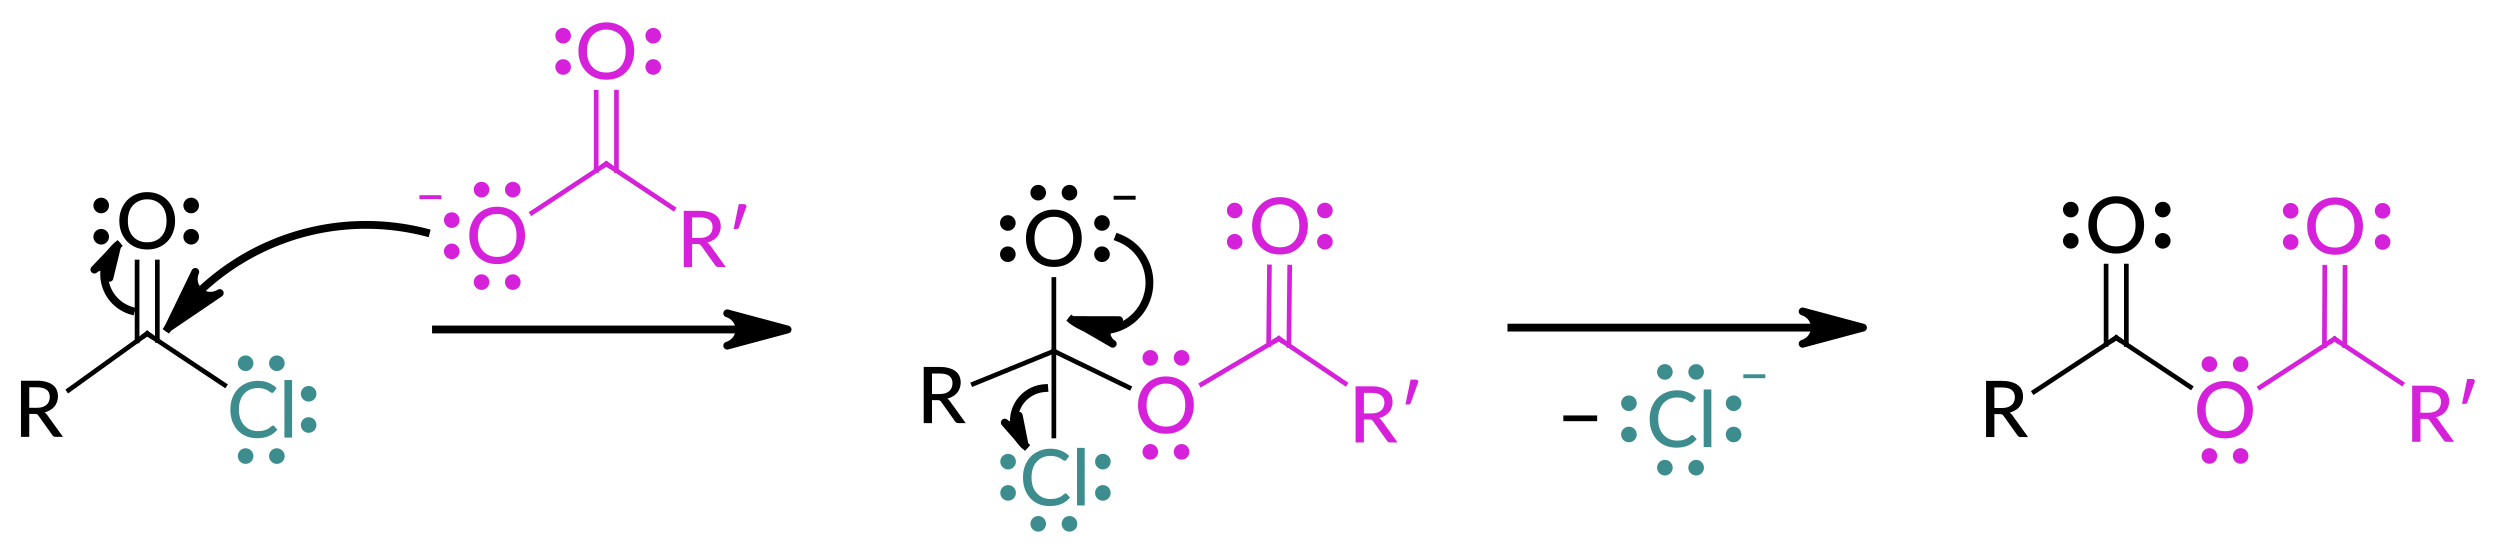 <?xml version="1.0"?>
<!DOCTYPE svg PUBLIC '-//W3C//DTD SVG 1.0//EN'
          'http://www.w3.org/TR/2001/REC-SVG-20010904/DTD/svg10.dtd'>
<svg style="fill-opacity:1; color-rendering:auto; color-interpolation:auto; text-rendering:auto; stroke:black; stroke-linecap:square; stroke-miterlimit:10; shape-rendering:auto; stroke-opacity:1; fill:black; stroke-dasharray:none; font-weight:normal; stroke-width:1; font-family:'Dialog'; font-style:normal; stroke-linejoin:miter; font-size:12px; stroke-dashoffset:0; image-rendering:auto;" xmlns="http://www.w3.org/2000/svg" width="320" viewBox="0 0 320.0 71.0" xmlns:xlink="http://www.w3.org/1999/xlink" height="71"
><!--Generated in ChemDoodle 11.3.0: PD94bWwgdmVyc2lvbj0iMS4wIiBlbmNvZGluZz0iVVRGLTgiIHN0YW5kYWxvbmU9Im5vIj8+DQo8ZCBjZHM9InM6QUNTIERvY3VtZW50IDE5OTYiIGY9InM6aWN4bWwiIGlkPSIxIiBtdj0iczozLjMuMCIgcD0iczpDaGVtRG9vZGxlIiBwYz0iaToxIiBwcj0iaToxIiB2PSJzOjExLjMuMCI+DQogICAgPHAgYjEwPSJiOnRydWUiIGIxMDU9ImI6dHJ1ZSIgYjEwNj0iYjpmYWxzZSIgYjEwNz0iYjpmYWxzZSIgYjEwOT0iYjpmYWxzZSIgYjExMD0iYjpmYWxzZSIgYjExMT0iYjp0cnVlIiBiMTEyPSJiOnRydWUiIGIxMTQ9ImI6dHJ1ZSIgYjExNT0iYjpmYWxzZSIgYjExNj0iYjp0cnVlIiBiMTE4PSJiOnRydWUiIGIxMjE9ImI6dHJ1ZSIgYjEyOT0iYjpmYWxzZSIgYjEzMT0iYjpmYWxzZSIgYjEzMj0iYjpmYWxzZSIgYjEzMz0iYjp0cnVlIiBiMTQ1PSJiOmZhbHNlIiBiMTQ2PSJiOnRydWUiIGIxNDc9ImI6ZmFsc2UiIGIxNTI9ImI6ZmFsc2UiIGIxNTU9ImI6dHJ1ZSIgYjE2Nj0iYjp0cnVlIiBiMTY3PSJiOnRydWUiIGIxNzA9ImI6ZmFsc2UiIGIxNzE9ImI6dHJ1ZSIgYjE3Mz0iYjp0cnVlIiBiMTc5PSJiOnRydWUiIGIyMDE9ImI6ZmFsc2UiIGIyMTY9ImI6dHJ1ZSIgYjIyNj0iYjp0cnVlIiBiMjI3PSJiOmZhbHNlIiBiMjM9ImI6dHJ1ZSIgYjI0PSJiOmZhbHNlIiBiMjQ1PSJiOnRydWUiIGIyNDY9ImI6dHJ1ZSIgYjI0Nz0iYjpmYWxzZSIgYjI0OD0iYjpmYWxzZSIgYjI1NT0iYjpmYWxzZSIgYjI1Nj0iYjp0cnVlIiBiMzU9ImI6ZmFsc2UiIGI0MD0iYjpmYWxzZSIgYjQxPSJiOnRydWUiIGI0Mj0iYjpmYWxzZSIgYjkwPSJiOmZhbHNlIiBiOTM9ImI6dHJ1ZSIgYzEwPSJjOjEyOCwxMjgsMTI4IiBjMTE9ImM6MTI4LDAsMCIgYzEyPSJjOjI1NSwyNTUsMjU1IiBjMTk9ImM6MCwwLDAiIGMyPSJjOjAsMCwwIiBjMz0iYzowLDAsMCIgYzQ9ImM6MTI4LDEyOCwxMjgiIGM1PSJjOjI1NSwyNTUsMjU1IiBjNj0iYzowLDAsMCIgYzc9ImM6MjU1LDI1NSwyNTUiIGM4PSJjOjAsMCwwIiBjOT0iYzowLDAsMCIgZjE9ImY6MTQuNCIgZjEwPSJmOjguMCIgZjExPSJmOjAuNTIzNTk4OCIgZjEyPSJmOjIuMCIgZjEzPSJmOjIuNSIgZjE0PSJmOjEuMCIgZjE1PSJmOjAuMCIgZjE2PSJmOjMuMCIgZjE3PSJmOjIuMCIgZjE4PSJmOjQuMCIgZjE5PSJmOjAuMTA0NzE5NzYiIGYyPSJmOjAuNiIgZjIxPSJmOjEuNiIgZjIyPSJmOjMuMCIgZjIzPSJmOjAuMCIgZjI0PSJmOjEwLjAiIGYyNT0iZjoxLjAiIGYyOD0iZjoxLjAiIGYyOT0iZjoxLjAiIGYzPSJmOjAuNSIgZjMwPSJmOjAuMyIgZjMxPSJmOjAuMjciIGYzND0iZjo2LjAiIGYzNT0iZjo1LjQ5Nzc4NyIgZjM2PSJmOjAuNyIgZjM3PSJmOjEuMCIgZjM4PSJmOjMuMCIgZjM5PSJmOjEuMiIgZjQ9ImY6NS4wIiBmNDA9ImY6MC4wIiBmNDE9ImY6MS4wIiBmNDI9ImY6MTAuMCIgZjQzPSJmOjEwLjAiIGY0ND0iZjowLjUyMzU5ODgiIGY0NT0iZjo1LjAiIGY0Nj0iZjoxLjAiIGY0Nz0iZjozLjAiIGY0OD0iZjoxLjIiIGY0OT0iZjowLjAiIGY1PSJmOjAuMTgiIGY1MT0iZjoyMC4wIiBmNTI9ImY6NS4wIiBmNTM9ImY6MTUuMCIgZjU0PSJmOjAuMyIgZjU1PSJmOjEuMCIgZjU2PSJmOjAuNSIgZjU3PSJmOjEuMCIgZjU4PSJmOjIuMCIgZjU5PSJmOjQuMCIgZjY9ImY6MS4wNDcxOTc2IiBmNjE9ImY6Mi4wIiBmNjI9ImY6OC4wIiBmNjM9ImY6MS4wIiBmNjU9ImY6NS4wIiBmNjY9ImY6NC4wIiBmNjc9ImY6MjAuMCIgZjY4PSJmOjAuNCIgZjY5PSJmOjMuMCIgZjc9ImY6MS41IiBmNzA9ImY6MTIuMCIgZjcxPSJmOjEwLjAiIGY5PSJmOjAuNyIgaTE1PSJpOjIiIGkxNj0iaTowIiBpMTc9Imk6MCIgaTI9Imk6MTgwMCIgaTIyPSJpOjIiIGkyNj0iaToxIiBpMz0iaToxODAwIiBpMzM9Imk6MCIgaTM3PSJpOjAiIGk0PSJpOjM2IiBpNDA9Imk6MSIgaTQzPSJpOjEiIGk1PSJpOjM2IiBpNj0iaTozNiIgaTc9Imk6MzYiIGlkPSIyIiBzMjA9InM6QmFzaWMiIHMyMj0iczpBbmdzdHJvbSIgdDE9InQ6TGF0byBNZWRpdW0sMCwxMCIgdDI9InQ6TGF0byBNZWRpdW0sMCwxMiIvPg0KICAgIDxhbiBhPSJzOm51bGwiIGNpPSJzOm51bGwiIGNuPSJzOm51bGwiIGNzPSJzOm51bGwiIGQ9InM6bnVsbCIgaWQ9IjMiIGs9InM6bnVsbCIgdD0iczpudWxsIi8+DQogICAgPGN0IGlkPSI0Ij4NCiAgICAgICAgPF9jIGI9IjE0MyIgZz0iMTQxIiByPSI2MSIvPg0KICAgICAgICA8X2MgYj0iMjE5IiBnPSIzMyIgcj0iMjE0Ii8+DQogICAgPC9jdD4NCiAgICA8ZnQgaWQ9IjUiPg0KICAgICAgICA8X2YgdmFsdWU9IkxhdG8gTWVkaXVtIi8+DQogICAgPC9mdD4NCiAgICA8YSBhdDI9ImI6ZmFsc2UiIGF0Mz0iZDowLjAiIGF0ND0iaTowIiBjbzE9ImI6dHJ1ZSIgaTE2PSJpOi0xIiBpZD0iNiIgbD0iczpSIiBwPSJwMzo3MTkuMzcxMzQsMTAyNC40MDE5LDAuMCIvPg0KICAgIDxhIGF0Mj0iYjpmYWxzZSIgYXQzPSJkOjAuMCIgYXQ0PSJpOjAiIGNvMT0iYjpmYWxzZSIgaWQ9IjciIGw9InM6QyIgcD0icDM6NzMyLjg0MjEsMTAxNC43MDE2NiwwLjAiLz4NCiAgICA8YSBhdDI9ImI6ZmFsc2UiIGF0Mz0iZDowLjAiIGF0ND0iaTowIiBjMz0iYzo2MSwxNDEsMTQzIiBjbzE9ImI6ZmFsc2UiIGlkPSI4IiBsPSJzOkNsIiBwPSJwMzo3NDcuNDM3OCwxMDI0LjQwMTksMC4wIj4NCiAgICAgICAgPHN5IGE9ImI6ZmFsc2UiIGM0PSJjOjYxLDE0MSwxNDMiIGNvMT0iYjpmYWxzZSIgaWQ9IjkiIHA9InAzOjc1My41MDQ0NiwxMDI0LjQwMTksMC4wIiB0PSJpOjEiLz4NCiAgICAgICAgPHN5IGE9ImI6ZmFsc2UiIGM0PSJjOjYxLDE0MSwxNDMiIGNvMT0iYjpmYWxzZSIgaWQ9IjEwIiBwPSJwMzo3NDcuNDM3OCwxMDMwLjM3OCwwLjAiIHQ9Imk6MSIvPg0KICAgICAgICA8c3kgYT0iYjpmYWxzZSIgYzQ9ImM6NjEsMTQxLDE0MyIgY28xPSJiOmZhbHNlIiBpZD0iMTEiIHA9InAzOjc0Ny40Mzc4LDEwMTguNDkzOSwwLjAiIHQ9Imk6MSIvPg0KICAgIDwvYT4NCiAgICA8YSBhdDI9ImI6ZmFsc2UiIGF0Mz0iZDowLjAiIGF0ND0iaTowIiBjbzE9ImI6ZmFsc2UiIGlkPSIxMiIgbD0iczpPIiBwPSJwMzo3MzIuODQyMSwxMDAwLjMwMTc2LDAuMCI+DQogICAgICAgIDxzeSBhPSJiOmZhbHNlIiBjND0iYzowLDAsMCIgY28xPSJiOmZhbHNlIiBpZD0iMTMiIHA9InAzOjczOC40NzEyLDEwMDAuMzAxNzYsMC4wIiB0PSJpOjEiLz4NCiAgICAgICAgPHN5IGE9ImI6ZmFsc2UiIGM0PSJjOjAsMCwwIiBjbzE9ImI6ZmFsc2UiIGlkPSIxNCIgcD0icDM6NzI2Ljk1Mjk0LDEwMDAuMzAxNzYsMC4wIiB0PSJpOjEiLz4NCiAgICA8L2E+DQogICAgPGIgYTE9Imk6NiIgYTI9Imk6NyIgYm8yPSJiOmZhbHNlIiBibzM9Imk6MiIgY28xPSJiOmZhbHNlIiBpZD0iMTUiIHQ9InM6U2luZ2xlIiB6bz0iczowIi8+DQogICAgPGIgYTE9Imk6NyIgYTI9Imk6OCIgYm8yPSJiOmZhbHNlIiBibzM9Imk6MiIgY28xPSJiOmZhbHNlIiBpZD0iMTYiIHQ9InM6U2luZ2xlIiB6bz0iczoxIi8+DQogICAgPGIgYTE9Imk6NyIgYTI9Imk6MTIiIGJvMj0iYjpmYWxzZSIgYm8zPSJpOjIiIGNvMT0iYjpmYWxzZSIgaWQ9IjE3IiB0PSJzOkRvdWJsZSIgem89InM6MiIvPg0KICAgIDxhIGF0Mj0iYjpmYWxzZSIgYXQzPSJkOjAuMCIgYXQ0PSJpOjAiIGNvMT0iYjp0cnVlIiBpMTY9Imk6LTEiIGlkPSIxOCIgbD0iczpSIiBwPSJwMzo4MzQuOTIyMiwxMDIyLjY0MDg3LDAuMCIvPg0KICAgIDxhIGF0Mj0iYjpmYWxzZSIgYXQzPSJkOjAuMCIgYXQ0PSJpOjAiIGNvMT0iYjpmYWxzZSIgaWQ9IjE5IiBsPSJzOkMiIHA9InAzOjg0OC44OTI5NCwxMDE2Ljk0MDgsMC4wIi8+DQogICAgPGEgYXQyPSJiOmZhbHNlIiBhdDM9ImQ6MC4wIiBhdDQ9Imk6MCIgYzM9ImM6NjEsMTQxLDE0MyIgY28xPSJiOmZhbHNlIiBpZD0iMjAiIGw9InM6Q2wiIHA9InAzOjg0OC44OTI5LDEwMzMuMDkwOCwwLjAiPg0KICAgICAgICA8c3kgYT0iYjpmYWxzZSIgYzQ9ImM6NjEsMTQxLDE0MyIgY28xPSJiOmZhbHNlIiBpZD0iMjEiIHA9InAzOjg0My4wMzYyLDEwMzMuMDkwOCwwLjAiIHQ9Imk6MSIvPg0KICAgICAgICA8c3kgYT0iYjpmYWxzZSIgYzQ9ImM6NjEsMTQxLDE0MyIgY28xPSJiOmZhbHNlIiBpZD0iMjIiIHA9InAzOjg1NS4xNjcyLDEwMzMuMDkwOCwwLjAiIHQ9Imk6MSIvPg0KICAgICAgICA8c3kgYT0iYjpmYWxzZSIgYzQ9ImM6NjEsMTQxLDE0MyIgY28xPSJiOmZhbHNlIiBpZD0iMjMiIHA9InAzOjg0OC44OTI5LDEwMzkuMDUwNSwwLjAiIHQ9Imk6MSIvPg0KICAgIDwvYT4NCiAgICA8YSBhdDI9ImI6ZmFsc2UiIGF0Mz0iZDowLjAiIGF0ND0iaTowIiBjbzE9ImI6ZmFsc2UiIGlkPSIyNCIgbD0iczpPIiBwPSJwMzo4NDguODkyOSwxMDAyLjU0MDksMC4wIj4NCiAgICAgICAgPGMgYT0iYjpmYWxzZSIgYzQ9ImM6MCwwLDAiIGNvMT0iYjpmYWxzZSIgaWQ9IjI1IiBtPSJmOi0xLjAiIHA9InAzOjg1Ny45NTM1NSw5OTcuMzA5NywwLjAiLz4NCiAgICAgICAgPHN5IGE9ImI6ZmFsc2UiIGM0PSJjOjAsMCwwIiBjbzE9ImI6ZmFsc2UiIGlkPSIyNiIgcD0icDM6ODU1LjA1NjcsMTAwMi41NDA5LDAuMCIgdD0iaToxIi8+DQogICAgICAgIDxzeSBhPSJiOmZhbHNlIiBjND0iYzowLDAsMCIgY28xPSJiOmZhbHNlIiBpZD0iMjciIHA9InAzOjg0My4wMDM3LDEwMDIuNTQwOSwwLjAiIHQ9Imk6MSIvPg0KICAgICAgICA8c3kgYT0iYjpmYWxzZSIgYzQ9ImM6MCwwLDAiIGNvMT0iYjpmYWxzZSIgaWQ9IjI4IiBwPSJwMzo4NDguODkyOTQsOTk2LjY2MTU2LDAuMCIgdD0iaToxIi8+DQogICAgPC9hPg0KICAgIDxhIGF0Mj0iYjpmYWxzZSIgYXQzPSJkOjAuMCIgYXQ0PSJpOjAiIGMzPSJjOjIxNCwzMywyMTkiIGNvMT0iYjpmYWxzZSIgaWQ9IjI5IiBsPSJzOk8iIHA9InAzOjg2My4yMzg2NSwxMDIzLjg5MDgsMC4wIj4NCiAgICAgICAgPHN5IGE9ImI6ZmFsc2UiIGM0PSJjOjIxNCwzMywyMTkiIGNvMT0iYjpmYWxzZSIgaWQ9IjMwIiBwPSJwMzo4NjMuMjM4NiwxMDE3LjgwNDIsMC4wIiB0PSJpOjEiLz4NCiAgICAgICAgPHN5IGE9ImI6ZmFsc2UiIGM0PSJjOjIxNCwzMywyMTkiIGNvMT0iYjpmYWxzZSIgaWQ9IjMxIiBwPSJwMzo4NjMuMjM4NiwxMDI5LjgzNCwwLjAiIHQ9Imk6MSIvPg0KICAgIDwvYT4NCiAgICA8YSBhdDI9ImI6ZmFsc2UiIGF0Mz0iZDowLjAiIGF0ND0iaTowIiBjMz0iYzoyMTQsMzMsMjE5IiBjbzE9ImI6ZmFsc2UiIGlkPSIzMiIgbD0iczpDIiBwPSJwMzo4NzcuNjg3NDQsMTAxNS4zNDI4MywwLjAiLz4NCiAgICA8YSBhdDI9ImI6ZmFsc2UiIGF0Mz0iZDowLjAiIGF0ND0iaTowIiBjMz0iYzoyMTQsMzMsMjE5IiBjbzE9ImI6dHJ1ZSIgaWQ9IjMzIiBsPSJzOlI/IiBwPSJwMzo4OTEuNTI3MSwxMDI0LjY4OSwwLjAiLz4NCiAgICA8YSBhdDI9ImI6ZmFsc2UiIGF0Mz0iZDowLjAiIGF0ND0iaTowIiBjMz0iYzoyMTQsMzMsMjE5IiBjbzE9ImI6ZmFsc2UiIGlkPSIzNCIgbD0iczpPIiBwPSJwMzo4NzcuODM3NiwxMDAwLjk0MzYsMC4wIj4NCiAgICAgICAgPHN5IGE9ImI6ZmFsc2UiIGM0PSJjOjIxNCwzMywyMTkiIGNvMT0iYjpmYWxzZSIgaWQ9IjM1IiBwPSJwMzo4ODMuNTg4NywxMDAwLjk0MzYsMC4wIiB0PSJpOjEiLz4NCiAgICAgICAgPHN5IGE9ImI6ZmFsc2UiIGM0PSJjOjIxNCwzMywyMTkiIGNvMT0iYjpmYWxzZSIgaWQ9IjM2IiBwPSJwMzo4NzIuMDM5NiwxMDAwLjk0MzYsMC4wIiB0PSJpOjEiLz4NCiAgICA8L2E+DQogICAgPGIgYTE9Imk6MTgiIGEyPSJpOjE5IiBibzI9ImI6ZmFsc2UiIGJvMz0iaToyIiBjbzE9ImI6ZmFsc2UiIGlkPSIzNyIgdD0iczpTaW5nbGUiIHpvPSJzOjMiLz4NCiAgICA8YiBhMT0iaToxOSIgYTI9Imk6MjAiIGJvMj0iYjpmYWxzZSIgYm8zPSJpOjIiIGNvMT0iYjpmYWxzZSIgaWQ9IjM4IiB0PSJzOlNpbmdsZSIgem89InM6NiIvPg0KICAgIDxiIGExPSJpOjE5IiBhMj0iaToyNCIgYm8yPSJiOmZhbHNlIiBibzM9Imk6MiIgY28xPSJiOmZhbHNlIiBpZD0iMzkiIHQ9InM6U2luZ2xlIiB6bz0iczo1Ii8+DQogICAgPGIgYTE9Imk6MTkiIGEyPSJpOjI5IiBibzI9ImI6ZmFsc2UiIGJvMz0iaToyIiBjbzE9ImI6ZmFsc2UiIGlkPSI0MCIgdD0iczpTaW5nbGUiIHpvPSJzOjQiLz4NCiAgICA8YiBhMT0iaToyOSIgYTI9Imk6MzIiIGJvMj0iYjpmYWxzZSIgYm8zPSJpOjIiIGM2PSJjOjIxNCwzMywyMTkiIGNvMT0iYjpmYWxzZSIgaWQ9IjQxIiB0PSJzOlNpbmdsZSIgem89InM6NyIvPg0KICAgIDxiIGExPSJpOjMyIiBhMj0iaTozMyIgYm8yPSJiOmZhbHNlIiBibzM9Imk6MiIgYzY9ImM6MjE0LDMzLDIxOSIgY28xPSJiOmZhbHNlIiBpZD0iNDIiIHQ9InM6U2luZ2xlIiB6bz0iczoxMSIvPg0KICAgIDxiIGExPSJpOjMyIiBhMj0iaTozNCIgYm8yPSJiOmZhbHNlIiBibzM9Imk6MiIgYzY9ImM6MjE0LDMzLDIxOSIgY28xPSJiOmZhbHNlIiBpZD0iNDMiIHQ9InM6RG91YmxlIiB6bz0iczoxMiIvPg0KICAgIDxhIGF0Mj0iYjpmYWxzZSIgYXQzPSJkOjAuMCIgYXQ0PSJpOjAiIGMzPSJjOjYxLDE0MSwxNDMiIGNvMT0iYjpmYWxzZSIgaWQ9IjQ0IiBsPSJzOkNsIiBwPSJwMzo5MjkuMTA0NzQsMTAyNS42MTQzLDAuMCI+DQogICAgICAgIDxjIGE9ImI6ZmFsc2UiIGM0PSJjOjYxLDE0MSwxNDMiIGNvMT0iYjpmYWxzZSIgaWQ9IjQ1IiBtPSJmOi0xLjAiIHA9InAzOjkzOC41NTMsMTAyMC4xNTkyNCwwLjAiLz4NCiAgICAgICAgPHN5IGE9ImI6ZmFsc2UiIGM0PSJjOjYxLDE0MSwxNDMiIGNvMT0iYjpmYWxzZSIgaWQ9IjQ2IiBwPSJwMzo5MjkuMTA0NzQsMTAzMS44NjE2LDAuMCIgdD0iaToxIi8+DQogICAgICAgIDxzeSBhPSJiOmZhbHNlIiBjND0iYzo2MSwxNDEsMTQzIiBjbzE9ImI6ZmFsc2UiIGlkPSI0NyIgcD0icDM6OTM1LjkwMzMsMTAyNS42MTQzLDAuMCIgdD0iaToxIi8+DQogICAgICAgIDxzeSBhPSJiOmZhbHNlIiBjND0iYzo2MSwxNDEsMTQzIiBjbzE9ImI6ZmFsc2UiIGlkPSI0OCIgcD0icDM6OTI5LjEwNDYsMTAxOS42MDQ5LDAuMCIgdD0iaToxIi8+DQogICAgICAgIDxzeSBhPSJiOmZhbHNlIiBjND0iYzo2MSwxNDEsMTQzIiBjbzE9ImI6ZmFsc2UiIGlkPSI0OSIgcD0icDM6OTIyLjUwMjEsMTAyNS42MTQzLDAuMCIgdD0iaToxIi8+DQogICAgPC9hPg0KICAgIDxhIGF0Mj0iYjpmYWxzZSIgYXQzPSJkOjAuMCIgYXQ0PSJpOjAiIGMzPSJjOjIxNCwzMywyMTkiIGNvMT0iYjp0cnVlIiBpMTY9Imk6LTEiIGlkPSI1MCIgbD0iczpPIiBwPSJwMzo3NzcuNjM4MiwxMDAyLjE3MjM2LDAuMCI+DQogICAgICAgIDxjIGE9ImI6ZmFsc2UiIGM0PSJjOjIxNCwzMywyMTkiIGNvMT0iYjpmYWxzZSIgaWQ9IjUxIiBtPSJmOi0xLjAiIHA9InAzOjc2OS4wODc5LDk5Ny4yMzU4NCwwLjAiLz4NCiAgICAgICAgPHN5IGE9ImI6ZmFsc2UiIGM0PSJjOjIxNCwzMywyMTkiIGNvMT0iYjpmYWxzZSIgaWQ9IjUyIiBwPSJwMzo3NzcuNjM4Myw5OTYuMjcwMSwwLjAiIHQ9Imk6MSIvPg0KICAgICAgICA8c3kgYT0iYjpmYWxzZSIgYzQ9ImM6MjE0LDMzLDIxOSIgY28xPSJiOmZhbHNlIiBpZD0iNTMiIHA9InAzOjc3MS44MjM0LDEwMDIuMTcyMzYsMC4wIiB0PSJpOjEiLz4NCiAgICAgICAgPHN5IGE9ImI6ZmFsc2UiIGM0PSJjOjIxNCwzMywyMTkiIGNvMT0iYjpmYWxzZSIgaWQ9IjU0IiBwPSJwMzo3NzcuNjM4MjQsMTAwOC4xMDkzLDAuMCIgdD0iaToxIi8+DQogICAgPC9hPg0KICAgIDxhIGF0Mj0iYjpmYWxzZSIgYXQzPSJkOjAuMCIgYXQ0PSJpOjAiIGMzPSJjOjIxNCwzMywyMTkiIGNvMT0iYjpmYWxzZSIgaWQ9IjU1IiBsPSJzOkMiIHA9InAzOjc5MS42MDg5LDk5Mi45NzIzNSwwLjAiLz4NCiAgICA8YSBhdDI9ImI6ZmFsc2UiIGF0Mz0iZDowLjAiIGF0ND0iaTowIiBjMz0iYzoyMTQsMzMsMjE5IiBjbzE9ImI6dHJ1ZSIgaWQ9IjU2IiBsPSJzOlI/IiBwPSJwMzo4MDUuNTM0MjQsMTAwMi4yMjY4LDAuMCIvPg0KICAgIDxhIGF0Mj0iYjpmYWxzZSIgYXQzPSJkOjAuMCIgYXQ0PSJpOjAiIGMzPSJjOjIxNCwzMywyMTkiIGNvMT0iYjpmYWxzZSIgaWQ9IjU3IiBsPSJzOk8iIHA9InAzOjc5MS42MDksOTc4LjU3MjQsMC4wIj4NCiAgICAgICAgPHN5IGE9ImI6ZmFsc2UiIGM0PSJjOjIxNCwzMywyMTkiIGNvMT0iYjpmYWxzZSIgaWQ9IjU4IiBwPSJwMzo3OTcuNjE0OCw5NzguNTcyNCwwLjAiIHQ9Imk6MSIvPg0KICAgICAgICA8c3kgYT0iYjpmYWxzZSIgYzQ9ImM6MjE0LDMzLDIxOSIgY28xPSJiOmZhbHNlIiBpZD0iNTkiIHA9InAzOjc4Ni4wODIxNSw5NzguNTcyNCwwLjAiIHQ9Imk6MSIvPg0KICAgIDwvYT4NCiAgICA8YiBhMT0iaTo1MCIgYTI9Imk6NTUiIGJvMj0iYjpmYWxzZSIgYm8zPSJpOjIiIGM2PSJjOjIxNCwzMywyMTkiIGNvMT0iYjpmYWxzZSIgaWQ9IjYwIiB0PSJzOlNpbmdsZSIgem89InM6OCIvPg0KICAgIDxiIGExPSJpOjU1IiBhMj0iaTo1NiIgYm8yPSJiOmZhbHNlIiBibzM9Imk6MiIgYzY9ImM6MjE0LDMzLDIxOSIgY28xPSJiOmZhbHNlIiBpZD0iNjEiIHQ9InM6U2luZ2xlIiB6bz0iczo5Ii8+DQogICAgPGIgYTE9Imk6NTUiIGEyPSJpOjU3IiBibzI9ImI6ZmFsc2UiIGJvMz0iaToyIiBjNj0iYzoyMTQsMzMsMjE5IiBjbzE9ImI6ZmFsc2UiIGlkPSI2MiIgdD0iczpEb3VibGUiIHpvPSJzOjEwIi8+DQogICAgPGEgYXQyPSJiOmZhbHNlIiBhdDM9ImQ6MC4wIiBhdDQ9Imk6MCIgY28xPSJiOnRydWUiIGkxNj0iaTotMSIgaWQ9IjYzIiBsPSJzOlIiIHA9InAzOjk3MC45MDQ5LDEwMjQuNDI3MiwwLjAiLz4NCiAgICA8YSBhdDI9ImI6ZmFsc2UiIGF0Mz0iZDowLjAiIGF0ND0iaTowIiBjbzE9ImI6ZmFsc2UiIGlkPSI2NCIgbD0iczpDIiBwPSJwMzo5ODQuODc1ODUsMTAxNS4yMjcwNSwwLjAiLz4NCiAgICA8YSBhdDI9ImI6ZmFsc2UiIGF0Mz0iZDowLjAiIGF0ND0iaTowIiBjMz0iYzoyMTQsMzMsMjE5IiBjbzE9ImI6ZmFsc2UiIGlkPSI2NSIgbD0iczpPIiBwPSJwMzo5OTguODAxLDEwMjQuNDgxNywwLjAiPg0KICAgICAgICA8c3kgYT0iYjpmYWxzZSIgYzQ9ImM6MjE0LDMzLDIxOSIgY28xPSJiOmZhbHNlIiBpZD0iNjYiIHA9InAzOjk5OC44MDEsMTAzMC4zNjMzLDAuMCIgdD0iaToxIi8+DQogICAgICAgIDxzeSBhPSJiOmZhbHNlIiBjND0iYzoyMTQsMzMsMjE5IiBjbzE9ImI6ZmFsc2UiIGlkPSI2NyIgcD0icDM6OTk4LjgwMSwxMDE4LjYwNTksMC4wIiB0PSJpOjEiLz4NCiAgICA8L2E+DQogICAgPGEgYXQyPSJiOmZhbHNlIiBhdDM9ImQ6MC4wIiBhdDQ9Imk6MCIgY28xPSJiOmZhbHNlIiBpZD0iNjgiIGw9InM6TyIgcD0icDM6OTg0Ljg3NTczLDEwMDAuODI3MTUsMC4wIj4NCiAgICAgICAgPHN5IGE9ImI6ZmFsc2UiIGM0PSJjOjAsMCwwIiBjbzE9ImI6ZmFsc2UiIGlkPSI2OSIgcD0icDM6OTkwLjgzNDcsMTAwMC44MjcxNSwwLjAiIHQ9Imk6MSIvPg0KICAgICAgICA8c3kgYT0iYjpmYWxzZSIgYzQ9ImM6MCwwLDAiIGNvMT0iYjpmYWxzZSIgaWQ9IjcwIiBwPSJwMzo5NzkuMDYxMywxMDAwLjgyNzE1LDAuMCIgdD0iaToxIi8+DQogICAgPC9hPg0KICAgIDxhIGF0Mj0iYjpmYWxzZSIgYXQzPSJkOjAuMCIgYXQ0PSJpOjAiIGMzPSJjOjIxNCwzMywyMTkiIGNvMT0iYjpmYWxzZSIgaWQ9IjcxIiBsPSJzOkMiIHA9InAzOjEwMTIuODI2NCwxMDE1LjM3OTE1LDAuMCIvPg0KICAgIDxhIGF0Mj0iYjpmYWxzZSIgYXQzPSJkOjAuMCIgYXQ0PSJpOjAiIGMzPSJjOjIxNCwzMywyMTkiIGNvMT0iYjp0cnVlIiBpZD0iNzIiIGw9InM6Uj8iIHA9InAzOjEwMjYuNzcwNCwxMDI0LjYwNTIsMC4wIi8+DQogICAgPGEgYXQyPSJiOmZhbHNlIiBhdDM9ImQ6MC4wIiBhdDQ9Imk6MCIgYzM9ImM6MjE0LDMzLDIxOSIgY28xPSJiOmZhbHNlIiBpZD0iNzMiIGw9InM6TyIgcD0icDM6MTAxMi44ODk2NSwxMDAwLjk3OTQsMC4wIj4NCiAgICAgICAgPHN5IGE9ImI6ZmFsc2UiIGM0PSJjOjIxNCwzMywyMTkiIGNvMT0iYjpmYWxzZSIgaWQ9Ijc0IiBwPSJwMzoxMDE4Ljk3MTIsMTAwMC45Nzk0LDAuMCIgdD0iaToxIi8+DQogICAgICAgIDxzeSBhPSJiOmZhbHNlIiBjND0iYzoyMTQsMzMsMjE5IiBjbzE9ImI6ZmFsc2UiIGlkPSI3NSIgcD0icDM6MTAwNy4yMDYzLDEwMDAuOTc5NCwwLjAiIHQ9Imk6MSIvPg0KICAgIDwvYT4NCiAgICA8YiBhMT0iaTo2MyIgYTI9Imk6NjQiIGJvMj0iYjpmYWxzZSIgYm8zPSJpOjIiIGNvMT0iYjpmYWxzZSIgaWQ9Ijc2IiB0PSJzOlNpbmdsZSIgem89InM6MTMiLz4NCiAgICA8YiBhMT0iaTo2NCIgYTI9Imk6NjUiIGJvMj0iYjpmYWxzZSIgYm8zPSJpOjIiIGNvMT0iYjpmYWxzZSIgaWQ9Ijc3IiB0PSJzOlNpbmdsZSIgem89InM6MTQiLz4NCiAgICA8YiBhMT0iaTo2NCIgYTI9Imk6NjgiIGJvMj0iYjpmYWxzZSIgYm8zPSJpOjIiIGNvMT0iYjpmYWxzZSIgaWQ9Ijc4IiB0PSJzOkRvdWJsZSIgem89InM6MTgiLz4NCiAgICA8YiBhMT0iaTo2NSIgYTI9Imk6NzEiIGJvMj0iYjpmYWxzZSIgYm8zPSJpOjIiIGM2PSJjOjIxNCwzMywyMTkiIGNvMT0iYjpmYWxzZSIgaWQ9Ijc5IiB0PSJzOlNpbmdsZSIgem89InM6MTUiLz4NCiAgICA8YiBhMT0iaTo3MSIgYTI9Imk6NzIiIGJvMj0iYjpmYWxzZSIgYm8zPSJpOjIiIGM2PSJjOjIxNCwzMywyMTkiIGNvMT0iYjpmYWxzZSIgaWQ9IjgwIiB0PSJzOlNpbmdsZSIgem89InM6MTYiLz4NCiAgICA8YiBhMT0iaTo3MSIgYTI9Imk6NzMiIGJvMj0iYjpmYWxzZSIgYm8zPSJpOjIiIGM2PSJjOjIxNCwzMywyMTkiIGNvMT0iYjpmYWxzZSIgaWQ9IjgxIiB0PSJzOkRvdWJsZSIgem89InM6MTciLz4NCiAgICA8bCBjbzE9ImI6ZmFsc2UiIGlkPSI4MiIgbDE9ImY6MC4wIiBsMTA9ImI6ZmFsc2UiIGwxMT0iYjpmYWxzZSIgbDEyPSJmOjUuMCIgbDEzPSJmOjUuMCIgbDI9ImI6ZmFsc2UiIGwzPSJiOmZhbHNlIiBsND0iYjpmYWxzZSIgbDg9ImI6ZmFsc2UiIGw5PSJiOmZhbHNlIiBwMT0icDI6NzY5LjgwNDc1LDEwMTQuMTc0NDQiIHAyPSJwMjo4MTQuODExMTYsMTAxNC4xNzQ0NCIgc2gyMj0iZjowLjAiIHNoMz0iYjpmYWxzZSIgc2g0PSJiOmZhbHNlIiBzaDU9ImI6ZmFsc2UiPg0KICAgICAgICA8YXcgYXIzPSJiOnRydWUiIGFyND0iYjp0cnVlIiBhcjU9ImI6ZmFsc2UiIGlkPSI4MyIgcD0iYjpmYWxzZSIgdD0iczpGdWxsIi8+DQogICAgPC9sPg0KICAgIDxsIGNvMT0iYjpmYWxzZSIgaWQ9Ijg0IiBsMT0iZjoyLjEyNzg2NjUiIGwxMD0iYjpmYWxzZSIgbDExPSJiOmZhbHNlIiBsMTI9ImY6NS4wIiBsMTM9ImY6NS4wIiBsMj0iYjpmYWxzZSIgbDM9ImI6ZmFsc2UiIGw0PSJiOmZhbHNlIiBsOD0iYjp0cnVlIiBsOT0iYjpmYWxzZSIgcDE9InAyOjczMC43NjE4LDEwMTEuNzUwNTUiIHAyPSJwMjo3MjkuMDExODQsMTAwMy40MzI1IiBzaDIyPSJmOjAuMCIgc2gzPSJiOmZhbHNlIiBzaDQ9ImI6ZmFsc2UiIHNoNT0iYjpmYWxzZSI+DQogICAgICAgIDxhdyBhcjM9ImI6dHJ1ZSIgYXI0PSJiOnRydWUiIGFyNT0iYjpmYWxzZSIgaWQ9Ijg1IiBwPSJiOmZhbHNlIiB0PSJzOkZ1bGwiLz4NCiAgICA8L2w+DQogICAgPGwgY28xPSJiOmZhbHNlIiBpZD0iODYiIGwxPSJmOjEuMjEyNDEzNSIgbDEwPSJiOmZhbHNlIiBsMTE9ImI6ZmFsc2UiIGwxMj0iZjo1LjAiIGwxMz0iZjo1LjAiIGwyPSJiOmZhbHNlIiBsMz0iYjpmYWxzZSIgbDQ9ImI6ZmFsc2UiIGw4PSJiOmZhbHNlIiBsOT0iYjpmYWxzZSIgcDE9InAyOjc2OC41MTE3LDEwMDEuNzUwNiIgcDI9InAyOjczNS41MTA1NiwxMDE0LjAwMDYiIHNoMjI9ImY6MC4wIiBzaDM9ImI6ZmFsc2UiIHNoND0iYjpmYWxzZSIgc2g1PSJiOmZhbHNlIj4NCiAgICAgICAgPGF3IGFyMz0iYjp0cnVlIiBhcjQ9ImI6dHJ1ZSIgYXI1PSJiOmZhbHNlIiBpZD0iODciIHA9ImI6ZmFsc2UiIHQ9InM6RnVsbCIvPg0KICAgIDwvbD4NCiAgICA8bCBjbzE9ImI6ZmFsc2UiIGlkPSI4OCIgbDE9ImY6MC4wIiBsMTA9ImI6ZmFsc2UiIGwxMT0iYjpmYWxzZSIgbDEyPSJmOjUuMCIgbDEzPSJmOjUuMCIgbDI9ImI6ZmFsc2UiIGwzPSJiOmZhbHNlIiBsND0iYjpmYWxzZSIgbDg9ImI6ZmFsc2UiIGw5PSJiOmZhbHNlIiBwMT0icDI6OTA3LjQ1NzQsMTAxMy45MzM3IiBwMj0icDI6OTUyLjQ2Mzc1LDEwMTMuOTMzNyIgc2gyMj0iZjowLjAiIHNoMz0iYjpmYWxzZSIgc2g0PSJiOmZhbHNlIiBzaDU9ImI6ZmFsc2UiPg0KICAgICAgICA8YXcgYXIzPSJiOnRydWUiIGFyND0iYjp0cnVlIiBhcjU9ImI6ZmFsc2UiIGlkPSI4OSIgcD0iYjpmYWxzZSIgdD0iczpGdWxsIi8+DQogICAgPC9sPg0KICAgIDxsIGNvMT0iYjpmYWxzZSIgaWQ9IjkwIiBsMT0iZjozLjQ0NjExMiIgbDEwPSJiOmZhbHNlIiBsMTE9ImI6ZmFsc2UiIGwxMj0iZjo1LjAiIGwxMz0iZjo1LjAiIGwyPSJiOmZhbHNlIiBsMz0iYjpmYWxzZSIgbDQ9ImI6ZmFsc2UiIGw4PSJiOnRydWUiIGw5PSJiOmZhbHNlIiBwMT0icDI6ODU3LjE5NCwxMDAyLjQ0NjIiIHAyPSJwMjo4NTEuMTkzODUsMTAxMi45NjUyIiBzaDIyPSJmOjAuMCIgc2gzPSJiOmZhbHNlIiBzaDQ9ImI6ZmFsc2UiIHNoNT0iYjpmYWxzZSI+DQogICAgICAgIDxhdyBhcjM9ImI6dHJ1ZSIgYXI0PSJiOnRydWUiIGFyNT0iYjpmYWxzZSIgaWQ9IjkxIiBwPSJiOmZhbHNlIiB0PSJzOkZ1bGwiLz4NCiAgICA8L2w+DQogICAgPGwgY28xPSJiOmZhbHNlIiBpZD0iOTIiIGwxPSJmOjIuMzI1OTQ2MyIgbDEwPSJiOmZhbHNlIiBsMTE9ImI6ZmFsc2UiIGwxMj0iZjo1LjAiIGwxMz0iZjo1LjAiIGwyPSJiOmZhbHNlIiBsMz0iYjpmYWxzZSIgbDQ9ImI6ZmFsc2UiIGw4PSJiOmZhbHNlIiBsOT0iYjpmYWxzZSIgcDE9InAyOjg0Ny42NjEzLDEwMjEuNjg2NyIgcDI9InAyOjg0NS4xNjEyNSwxMDI5LjAwMTciIHNoMjI9ImY6MC4wIiBzaDM9ImI6ZmFsc2UiIHNoND0iYjpmYWxzZSIgc2g1PSJiOmZhbHNlIj4NCiAgICAgICAgPGF3IGFyMz0iYjp0cnVlIiBhcjQ9ImI6dHJ1ZSIgYXI1PSJiOmZhbHNlIiBpZD0iOTMiIHA9ImI6ZmFsc2UiIHQ9InM6RnVsbCIvPg0KICAgIDwvbD4NCiAgICA8bGEgY28xPSJiOmZhbHNlIiBpZD0iOTQiIHAxPSJwMjo5MTYuMjcxNSwxMDI3LjExNDMiIHAyPSJwMjo5MTYuMjcxNSwxMDI3LjExNDMiIHNoMjI9ImY6Ny40NTA1ODA2RS05IiBzaDM9ImI6ZmFsc2UiIHNoND0iYjpmYWxzZSIgc2g1PSJiOmZhbHNlIiB0PSJzOj8iPg0KICAgICAgICA8X2YgYT0iaTowIiB3PSJmOi0xLjAiPg0KICAgICAgICAgICAgPHIgcz0iaToxMCI+Pzwvcj4NCiAgICAgICAgPC9fZj4NCiAgICA8L2xhPg0KPC9kPg0K--><defs id="genericDefs"
  /><g
  ><g transform="translate(-714,-972)" style="text-rendering:geometricPrecision; color-rendering:optimizeQuality; color-interpolation:linearRGB; stroke-linecap:butt; image-rendering:optimizeQuality;"
    ><line y2="1014.174" style="fill:none;" x1="769.805" x2="808.411" y1="1014.174"
      /><path d="M814.811 1014.174 L807.084 1016.245 C807.084 1016.245 808.629 1015.831 808.629 1014.174 C808.629 1012.518 807.084 1012.104 807.084 1012.104 Z" style="stroke-linecap:square; stroke-linejoin:round; stroke:none;"
      /><path d="M814.811 1014.174 L807.084 1016.245 C807.084 1016.245 808.629 1015.831 808.629 1014.174 C808.629 1012.518 807.084 1012.104 807.084 1012.104 Z" style="fill:none; stroke-linecap:square; stroke-linejoin:round;"
      /><path style="fill:none;" d="M729.012 1003.433 A4.861 4.861 0 0 0 730.762 1011.751"
    /></g
    ><g transform="translate(-714,-972)" style="font-size:10px; text-rendering:geometricPrecision; image-rendering:optimizeQuality; color-rendering:optimizeQuality; font-family:'Lato Medium'; stroke-linejoin:round; color-interpolation:linearRGB;"
    ><path style="stroke:none;" d="M729.012 1003.433 L728.012 1007.563 C728.012 1007.563 728.212 1006.737 727.439 1006.316 C726.667 1005.894 726.081 1006.51 726.081 1006.51 Z"
      /><path style="fill:none;" d="M729.012 1003.433 L728.012 1007.563 C728.012 1007.563 728.212 1006.737 727.439 1006.316 C726.667 1005.894 726.081 1006.51 726.081 1006.51 Z"
      /><path d="M768.512 1001.751 A30.892 30.892 0 0 0 735.511 1014.001" style="fill:none; stroke-linecap:butt; stroke-linejoin:miter;"
      /><path style="stroke:none;" d="M735.511 1014.001 L738.998 1006.801 C738.998 1006.801 738.301 1008.241 739.554 1009.324 C740.807 1010.408 742.131 1009.509 742.131 1009.509 Z"
      /><path style="fill:none;" d="M735.511 1014.001 L738.998 1006.801 C738.998 1006.801 738.301 1008.241 739.554 1009.324 C740.807 1010.408 742.131 1009.509 742.131 1009.509 Z"
      /><line x1="907.457" x2="946.064" y1="1013.934" style="stroke-linecap:butt; fill:none; stroke-linejoin:miter;" y2="1013.934"
      /><path style="stroke:none;" d="M952.464 1013.934 L944.736 1016.004 C944.736 1016.004 946.282 1015.59 946.282 1013.934 C946.282 1012.277 944.736 1011.863 944.736 1011.863 Z"
      /><path style="fill:none;" d="M952.464 1013.934 L944.736 1016.004 C944.736 1016.004 946.282 1015.59 946.282 1013.934 C946.282 1012.277 944.736 1011.863 944.736 1011.863 Z"
      /><path d="M851.194 1012.965 A6.126 6.126 0 1 0 857.194 1002.446" style="fill:none; stroke-linecap:butt; stroke-linejoin:miter;"
      /><path style="stroke:none;" d="M851.194 1012.965 L857.249 1012.979 C857.249 1012.979 856.038 1012.977 855.711 1014.187 C855.383 1015.397 856.431 1016.005 856.431 1016.005 Z"
      /><path style="fill:none;" d="M851.194 1012.965 L857.249 1012.979 C857.249 1012.979 856.038 1012.977 855.711 1014.187 C855.383 1015.397 856.431 1016.005 856.431 1016.005 Z"
      /><path d="M847.661 1021.687 A4.21 4.21 0 0 0 845.161 1029.002" style="fill:none; stroke-linecap:butt; stroke-linejoin:miter;"
      /><path style="stroke:none;" d="M845.161 1029.002 L842.614 1026.094 C842.614 1026.094 843.124 1026.676 843.842 1026.322 C844.559 1025.969 844.409 1025.21 844.409 1025.21 Z"
      /><path style="fill:none;" d="M845.161 1029.002 L842.614 1026.094 C842.614 1026.094 843.124 1026.676 843.842 1026.322 C844.559 1025.969 844.409 1025.21 844.409 1025.21 Z"
      /><path style="stroke:none;" d="M914.107 1025.177 L918.436 1025.177 L918.436 1025.911 L914.107 1025.911 L914.107 1025.177 Z"
      /><line x1="722.784" x2="732.842" y1="1021.945" style="stroke-linecap:butt; fill:none; stroke-linejoin:miter; stroke-width:0.6;" y2="1014.702"
      /><line x1="732.842" x2="742.754" y1="1014.702" style="stroke-linecap:butt; fill:none; stroke-linejoin:miter; stroke-width:0.6;" y2="1021.289"
      /><line x1="734.138" x2="734.138" y1="1015.563" style="stroke-linecap:butt; fill:none; stroke-linejoin:miter; stroke-width:0.6;" y2="1005.534"
      /><line x1="731.546" x2="731.546" y1="1015.635" style="stroke-linecap:butt; fill:none; stroke-linejoin:miter; stroke-width:0.6;" y2="1005.534"
      /><path style="stroke:none;" d="M718.715 1024.199 Q719.121 1024.199 719.434 1024.105 Q719.746 1023.996 719.949 1023.824 Q720.168 1023.636 720.262 1023.386 Q720.371 1023.121 720.371 1022.824 Q720.371 1022.199 719.965 1021.886 Q719.559 1021.574 718.746 1021.574 L717.746 1021.574 L717.746 1024.199 L718.715 1024.199 ZM722.059 1027.918 L721.106 1027.918 Q720.824 1027.918 720.699 1027.699 L718.918 1025.199 Q718.84 1025.074 718.731 1025.027 Q718.637 1024.98 718.434 1024.98 L717.746 1024.98 L717.746 1027.918 L716.684 1027.918 L716.684 1020.73 L718.746 1020.73 Q719.449 1020.73 719.949 1020.886 Q720.449 1021.027 720.778 1021.293 Q721.106 1021.543 721.262 1021.918 Q721.418 1022.293 721.418 1022.746 Q721.418 1023.121 721.293 1023.449 Q721.184 1023.777 720.965 1024.043 Q720.746 1024.308 720.418 1024.496 Q720.106 1024.683 719.699 1024.793 Q719.903 1024.902 720.043 1025.121 L722.059 1027.918 Z"
    /></g
    ><g transform="translate(-714,-972)" style="stroke-linecap:butt; font-size:10px; text-rendering:geometricPrecision; image-rendering:optimizeQuality; color-rendering:optimizeQuality; font-family:'Lato Medium'; color-interpolation:linearRGB; stroke-width:0.6; stroke-miterlimit:5;"
    ><path style="fill:none;" d="M733.259 1014.978 L732.842 1014.702 L732.436 1014.994"
      /><path style="stroke:none;" d="M736.412 1000.263 Q736.412 1001.075 736.147 1001.747 Q735.897 1002.419 735.428 1002.903 Q734.959 1003.388 734.303 1003.669 Q733.647 1003.935 732.85 1003.935 Q732.053 1003.935 731.397 1003.669 Q730.74 1003.388 730.272 1002.903 Q729.803 1002.419 729.537 1001.747 Q729.272 1001.075 729.272 1000.263 Q729.272 999.466 729.537 998.794 Q729.803 998.122 730.272 997.638 Q730.74 997.138 731.397 996.872 Q732.053 996.591 732.85 996.591 Q733.647 996.591 734.303 996.872 Q734.959 997.138 735.428 997.638 Q735.897 998.122 736.147 998.794 Q736.412 999.466 736.412 1000.263 ZM735.319 1000.263 Q735.319 999.622 735.147 999.122 Q734.975 998.606 734.647 998.263 Q734.319 997.903 733.865 997.716 Q733.412 997.513 732.85 997.513 Q732.272 997.513 731.819 997.716 Q731.365 997.903 731.037 998.263 Q730.709 998.606 730.537 999.122 Q730.365 999.622 730.365 1000.263 Q730.365 1000.919 730.537 1001.419 Q730.709 1001.919 731.037 1002.278 Q731.365 1002.638 731.819 1002.825 Q732.272 1003.013 732.85 1003.013 Q733.412 1003.013 733.865 1002.825 Q734.319 1002.638 734.647 1002.278 Q734.975 1001.919 735.147 1001.419 Q735.319 1000.919 735.319 1000.263 Z"
      /><circle r="1" style="stroke:none;" cx="738.471" cy="1002.302"
      /><circle r="1" style="stroke:none;" cx="738.471" cy="998.302"
      /><circle r="1" style="stroke:none;" cx="726.953" cy="998.302"
      /><circle r="1" style="stroke:none;" cx="726.953" cy="1002.302"
      /><path d="M748.941 1026.464 Q749.019 1026.464 749.097 1026.543 L749.504 1026.996 Q749.066 1027.527 748.426 1027.808 Q747.801 1028.089 746.91 1028.089 Q746.129 1028.089 745.488 1027.824 Q744.863 1027.558 744.41 1027.074 Q743.972 1026.574 743.722 1025.902 Q743.488 1025.23 743.488 1024.418 Q743.488 1023.605 743.738 1022.933 Q744.004 1022.261 744.457 1021.777 Q744.926 1021.293 745.566 1021.027 Q746.222 1020.746 747.004 1020.746 Q747.769 1020.746 748.363 1020.996 Q748.972 1021.246 749.41 1021.668 L749.051 1022.168 Q749.019 1022.214 748.957 1022.261 Q748.91 1022.293 748.832 1022.293 Q748.738 1022.293 748.597 1022.199 Q748.472 1022.089 748.269 1021.98 Q748.066 1021.855 747.754 1021.761 Q747.457 1021.668 747.004 1021.668 Q746.472 1021.668 746.019 1021.855 Q745.582 1022.043 745.254 1022.402 Q744.926 1022.746 744.754 1023.261 Q744.582 1023.777 744.582 1024.418 Q744.582 1025.074 744.754 1025.589 Q744.941 1026.089 745.269 1026.449 Q745.597 1026.808 746.035 1026.996 Q746.472 1027.183 746.988 1027.183 Q747.301 1027.183 747.535 1027.152 Q747.785 1027.105 747.988 1027.027 Q748.207 1026.949 748.394 1026.839 Q748.582 1026.714 748.754 1026.558 Q748.801 1026.511 748.832 1026.496 Q748.879 1026.464 748.941 1026.464 ZM751.388 1020.636 L751.388 1028.011 L750.403 1028.011 L750.403 1020.636 L751.388 1020.636 Z" style="fill:rgb(61,141,143); stroke:none;"
      /><circle r="1" style="fill:rgb(61,141,143); stroke:none;" cx="753.505" cy="1026.402"
      /><circle r="1" style="fill:rgb(61,141,143); stroke:none;" cx="753.505" cy="1022.402"
      /><circle r="1" style="fill:rgb(61,141,143); stroke:none;" cx="745.438" cy="1030.378"
      /><circle r="1" style="fill:rgb(61,141,143); stroke:none;" cx="749.438" cy="1030.378"
      /><circle r="1" style="fill:rgb(61,141,143); stroke:none;" cx="749.438" cy="1018.494"
      /><circle r="1" style="fill:rgb(61,141,143); stroke:none;" cx="745.438" cy="1018.494"
      /><line x1="838.589" x2="848.893" y1="1021.145" style="fill:none; stroke-miterlimit:10;" y2="1016.941"
      /><line x1="848.893" x2="858.525" y1="1016.941" style="fill:none; stroke-miterlimit:10;" y2="1021.607"
      /><line x1="848.893" x2="848.893" y1="1016.941" style="fill:none; stroke-miterlimit:10;" y2="1007.774"
      /><line x1="848.893" x2="848.893" y1="1016.941" style="fill:none; stroke-miterlimit:10;" y2="1027.803"
      /><line x1="867.787" x2="877.687" y1="1021.2" style="fill:none; stroke:rgb(214,33,219); stroke-miterlimit:10;" y2="1015.343"
      /><line x1="877.687" x2="886.189" y1="1015.343" style="fill:none; stroke:rgb(214,33,219); stroke-miterlimit:10;" y2="1021.084"
      /><line x1="878.975" x2="879.079" y1="1016.212" style="fill:none; stroke:rgb(214,33,219); stroke-miterlimit:10;" y2="1006.19"
      /><line x1="876.383" x2="876.487" y1="1016.114" style="fill:none; stroke:rgb(214,33,219); stroke-miterlimit:10;" y2="1006.163"
      /><path style="stroke:none;" d="M834.266 1022.438 Q834.672 1022.438 834.985 1022.344 Q835.297 1022.235 835.5 1022.063 Q835.719 1021.875 835.813 1021.625 Q835.922 1021.36 835.922 1021.063 Q835.922 1020.438 835.516 1020.125 Q835.11 1019.813 834.297 1019.813 L833.297 1019.813 L833.297 1022.438 L834.266 1022.438 ZM837.61 1026.157 L836.657 1026.157 Q836.375 1026.157 836.25 1025.938 L834.469 1023.438 Q834.391 1023.313 834.282 1023.266 Q834.188 1023.219 833.985 1023.219 L833.297 1023.219 L833.297 1026.157 L832.235 1026.157 L832.235 1018.969 L834.297 1018.969 Q835 1018.969 835.5 1019.125 Q836 1019.266 836.328 1019.532 Q836.657 1019.782 836.813 1020.157 Q836.969 1020.532 836.969 1020.985 Q836.969 1021.36 836.844 1021.688 Q836.735 1022.016 836.516 1022.282 Q836.297 1022.547 835.969 1022.735 Q835.657 1022.922 835.25 1023.032 Q835.453 1023.141 835.594 1023.36 L837.61 1026.157 Z"
      /><path d="M866.809 1023.852 Q866.809 1024.664 866.543 1025.336 Q866.293 1026.008 865.825 1026.492 Q865.356 1026.977 864.7 1027.258 Q864.043 1027.524 863.246 1027.524 Q862.45 1027.524 861.793 1027.258 Q861.137 1026.977 860.668 1026.492 Q860.2 1026.008 859.934 1025.336 Q859.668 1024.664 859.668 1023.852 Q859.668 1023.055 859.934 1022.383 Q860.2 1021.711 860.668 1021.227 Q861.137 1020.727 861.793 1020.461 Q862.45 1020.18 863.246 1020.18 Q864.043 1020.18 864.7 1020.461 Q865.356 1020.727 865.825 1021.227 Q866.293 1021.711 866.543 1022.383 Q866.809 1023.055 866.809 1023.852 ZM865.715 1023.852 Q865.715 1023.211 865.543 1022.711 Q865.371 1022.196 865.043 1021.852 Q864.715 1021.492 864.262 1021.305 Q863.809 1021.102 863.246 1021.102 Q862.668 1021.102 862.215 1021.305 Q861.762 1021.492 861.434 1021.852 Q861.106 1022.196 860.934 1022.711 Q860.762 1023.211 860.762 1023.852 Q860.762 1024.508 860.934 1025.008 Q861.106 1025.508 861.434 1025.867 Q861.762 1026.227 862.215 1026.414 Q862.668 1026.602 863.246 1026.602 Q863.809 1026.602 864.262 1026.414 Q864.715 1026.227 865.043 1025.867 Q865.371 1025.508 865.543 1025.008 Q865.715 1024.508 865.715 1023.852 Z" style="fill:rgb(214,33,219); stroke:none;"
      /><circle r="1" style="fill:rgb(214,33,219); stroke:none;" cx="865.239" cy="1017.804"
      /><circle r="1" style="fill:rgb(214,33,219); stroke:none;" cx="861.239" cy="1017.804"
      /><circle r="1" style="fill:rgb(214,33,219); stroke:none;" cx="861.239" cy="1029.834"
      /><circle r="1" style="fill:rgb(214,33,219); stroke:none;" cx="865.239" cy="1029.834"
      /><path style="stroke:none;" d="M852.463 1002.502 Q852.463 1003.314 852.198 1003.986 Q851.948 1004.658 851.479 1005.143 Q851.01 1005.627 850.354 1005.908 Q849.698 1006.174 848.901 1006.174 Q848.104 1006.174 847.448 1005.908 Q846.791 1005.627 846.323 1005.143 Q845.854 1004.658 845.588 1003.986 Q845.323 1003.314 845.323 1002.502 Q845.323 1001.705 845.588 1001.033 Q845.854 1000.361 846.323 999.877 Q846.791 999.377 847.448 999.111 Q848.104 998.83 848.901 998.83 Q849.698 998.83 850.354 999.111 Q851.01 999.377 851.479 999.877 Q851.948 1000.361 852.198 1001.033 Q852.463 1001.705 852.463 1002.502 ZM851.369 1002.502 Q851.369 1001.861 851.198 1001.361 Q851.026 1000.846 850.698 1000.502 Q850.369 1000.143 849.916 999.955 Q849.463 999.752 848.901 999.752 Q848.323 999.752 847.869 999.955 Q847.416 1000.143 847.088 1000.502 Q846.76 1000.846 846.588 1001.361 Q846.416 1001.861 846.416 1002.502 Q846.416 1003.158 846.588 1003.658 Q846.76 1004.158 847.088 1004.518 Q847.416 1004.877 847.869 1005.064 Q848.323 1005.252 848.901 1005.252 Q849.463 1005.252 849.916 1005.064 Q850.369 1004.877 850.698 1004.518 Q851.026 1004.158 851.198 1003.658 Q851.369 1003.158 851.369 1002.502 Z"
      /><path style="stroke:none;" d="M856.547 997.06 L859.36 997.06 L859.36 997.56 L856.547 997.56 L856.547 997.06 Z"
      /><circle r="1" style="stroke:none;" cx="855.057" cy="1004.541"
      /><circle r="1" style="stroke:none;" cx="855.057" cy="1000.541"
      /><circle r="1" style="stroke:none;" cx="843.004" cy="1000.541"
      /><circle r="1" style="stroke:none;" cx="843.004" cy="1004.541"
      /><circle r="1" style="stroke:none;" cx="850.893" cy="996.662"
      /><circle r="1" style="stroke:none;" cx="846.893" cy="996.662"
      /><path d="M850.396 1035.153 Q850.474 1035.153 850.553 1035.231 L850.959 1035.685 Q850.521 1036.216 849.881 1036.497 Q849.256 1036.778 848.365 1036.778 Q847.584 1036.778 846.943 1036.513 Q846.318 1036.247 845.865 1035.763 Q845.428 1035.263 845.178 1034.591 Q844.943 1033.919 844.943 1033.106 Q844.943 1032.294 845.193 1031.622 Q845.459 1030.95 845.912 1030.466 Q846.381 1029.981 847.021 1029.716 Q847.678 1029.435 848.459 1029.435 Q849.224 1029.435 849.818 1029.685 Q850.428 1029.935 850.865 1030.356 L850.506 1030.856 Q850.474 1030.903 850.412 1030.95 Q850.365 1030.981 850.287 1030.981 Q850.193 1030.981 850.053 1030.888 Q849.928 1030.778 849.724 1030.669 Q849.521 1030.544 849.209 1030.45 Q848.912 1030.356 848.459 1030.356 Q847.928 1030.356 847.474 1030.544 Q847.037 1030.731 846.709 1031.091 Q846.381 1031.435 846.209 1031.95 Q846.037 1032.466 846.037 1033.106 Q846.037 1033.763 846.209 1034.278 Q846.396 1034.778 846.724 1035.138 Q847.053 1035.497 847.49 1035.685 Q847.928 1035.872 848.443 1035.872 Q848.756 1035.872 848.99 1035.841 Q849.24 1035.794 849.443 1035.716 Q849.662 1035.638 849.849 1035.528 Q850.037 1035.403 850.209 1035.247 Q850.256 1035.2 850.287 1035.185 Q850.334 1035.153 850.396 1035.153 ZM852.843 1029.325 L852.843 1036.7 L851.858 1036.7 L851.858 1029.325 L852.843 1029.325 Z" style="fill:rgb(61,141,143); stroke:none;"
      /><circle r="1" style="fill:rgb(61,141,143); stroke:none;" cx="843.036" cy="1031.091"
      /><circle r="1" style="fill:rgb(61,141,143); stroke:none;" cx="843.036" cy="1035.091"
      /><circle r="1" style="fill:rgb(61,141,143); stroke:none;" cx="855.167" cy="1035.091"
      /><circle r="1" style="fill:rgb(61,141,143); stroke:none;" cx="855.167" cy="1031.091"
      /><circle r="1" style="fill:rgb(61,141,143); stroke:none;" cx="846.893" cy="1039.051"
      /><circle r="1" style="fill:rgb(61,141,143); stroke:none;" cx="850.893" cy="1039.051"
      /><path d="M877.257 1015.597 L877.687 1015.343 L878.102 1015.623" style="fill:none; stroke:rgb(214,33,219);"
      /><path d="M881.408 1000.904 Q881.408 1001.717 881.142 1002.389 Q880.892 1003.061 880.423 1003.545 Q879.955 1004.029 879.298 1004.311 Q878.642 1004.576 877.845 1004.576 Q877.048 1004.576 876.392 1004.311 Q875.736 1004.029 875.267 1003.545 Q874.798 1003.061 874.533 1002.389 Q874.267 1001.717 874.267 1000.904 Q874.267 1000.108 874.533 999.436 Q874.798 998.764 875.267 998.279 Q875.736 997.779 876.392 997.514 Q877.048 997.233 877.845 997.233 Q878.642 997.233 879.298 997.514 Q879.955 997.779 880.423 998.279 Q880.892 998.764 881.142 999.436 Q881.408 1000.108 881.408 1000.904 ZM880.314 1000.904 Q880.314 1000.264 880.142 999.764 Q879.97 999.248 879.642 998.904 Q879.314 998.545 878.861 998.358 Q878.408 998.154 877.845 998.154 Q877.267 998.154 876.814 998.358 Q876.361 998.545 876.033 998.904 Q875.705 999.248 875.533 999.764 Q875.361 1000.264 875.361 1000.904 Q875.361 1001.561 875.533 1002.061 Q875.705 1002.561 876.033 1002.92 Q876.361 1003.279 876.814 1003.467 Q877.267 1003.654 877.845 1003.654 Q878.408 1003.654 878.861 1003.467 Q879.314 1003.279 879.642 1002.92 Q879.97 1002.561 880.142 1002.061 Q880.314 1001.561 880.314 1000.904 Z" style="fill:rgb(214,33,219); stroke:none;"
      /><circle r="1" style="fill:rgb(214,33,219); stroke:none;" cx="883.589" cy="1002.944"
      /><circle r="1" style="fill:rgb(214,33,219); stroke:none;" cx="883.589" cy="998.944"
      /><circle r="1" style="fill:rgb(214,33,219); stroke:none;" cx="872.04" cy="998.944"
      /><circle r="1" style="fill:rgb(214,33,219); stroke:none;" cx="872.04" cy="1002.944"
      /><path d="M889.546 1024.916 Q889.953 1024.916 890.265 1024.822 Q890.578 1024.712 890.781 1024.541 Q891 1024.353 891.093 1024.103 Q891.203 1023.837 891.203 1023.54 Q891.203 1022.915 890.796 1022.603 Q890.39 1022.29 889.578 1022.29 L888.578 1022.29 L888.578 1024.916 L889.546 1024.916 ZM892.89 1028.634 L891.937 1028.634 Q891.656 1028.634 891.531 1028.416 L889.75 1025.916 Q889.671 1025.791 889.562 1025.744 Q889.468 1025.697 889.265 1025.697 L888.578 1025.697 L888.578 1028.634 L887.515 1028.634 L887.515 1021.447 L889.578 1021.447 Q890.281 1021.447 890.781 1021.603 Q891.281 1021.744 891.609 1022.009 Q891.937 1022.259 892.093 1022.634 Q892.25 1023.009 892.25 1023.462 Q892.25 1023.837 892.125 1024.166 Q892.015 1024.494 891.796 1024.759 Q891.578 1025.025 891.25 1025.212 Q890.937 1025.4 890.531 1025.509 Q890.734 1025.619 890.875 1025.837 L892.89 1028.634 ZM895.211 1020.587 Q895.398 1020.587 895.492 1020.728 Q895.586 1020.853 895.492 1021.04 L894.57 1023.587 Q894.539 1023.65 894.477 1023.712 Q894.43 1023.775 894.336 1023.775 L893.898 1023.775 L894.555 1020.587 L895.211 1020.587 Z" style="fill:rgb(214,33,219); stroke:none;"
      /><path d="M930.608 1027.677 Q930.686 1027.677 930.764 1027.755 L931.171 1028.208 Q930.733 1028.739 930.092 1029.021 Q929.467 1029.302 928.577 1029.302 Q927.796 1029.302 927.155 1029.036 Q926.53 1028.771 926.077 1028.286 Q925.639 1027.786 925.389 1027.114 Q925.155 1026.442 925.155 1025.63 Q925.155 1024.817 925.405 1024.146 Q925.671 1023.474 926.124 1022.989 Q926.592 1022.505 927.233 1022.239 Q927.889 1021.958 928.671 1021.958 Q929.436 1021.958 930.03 1022.208 Q930.639 1022.458 931.077 1022.88 L930.717 1023.38 Q930.686 1023.427 930.624 1023.474 Q930.577 1023.505 930.499 1023.505 Q930.405 1023.505 930.264 1023.411 Q930.139 1023.302 929.936 1023.192 Q929.733 1023.067 929.421 1022.974 Q929.124 1022.88 928.671 1022.88 Q928.139 1022.88 927.686 1023.067 Q927.249 1023.255 926.921 1023.614 Q926.592 1023.958 926.421 1024.474 Q926.249 1024.989 926.249 1025.63 Q926.249 1026.286 926.421 1026.802 Q926.608 1027.302 926.936 1027.661 Q927.264 1028.021 927.702 1028.208 Q928.139 1028.396 928.655 1028.396 Q928.967 1028.396 929.202 1028.364 Q929.452 1028.317 929.655 1028.239 Q929.874 1028.161 930.061 1028.052 Q930.249 1027.927 930.421 1027.771 Q930.467 1027.724 930.499 1027.708 Q930.546 1027.677 930.608 1027.677 ZM933.054 1021.849 L933.054 1029.224 L932.07 1029.224 L932.07 1021.849 L933.054 1021.849 Z" style="fill:rgb(61,141,143); stroke:none;"
      /><path d="M937.147 1019.909 L939.959 1019.909 L939.959 1020.409 L937.147 1020.409 L937.147 1019.909 Z" style="fill:rgb(61,141,143); stroke:none;"
      /><circle r="1" style="fill:rgb(61,141,143); stroke:none;" cx="927.105" cy="1031.862"
      /><circle r="1" style="fill:rgb(61,141,143); stroke:none;" cx="931.105" cy="1031.862"
      /><circle r="1" style="fill:rgb(61,141,143); stroke:none;" cx="935.903" cy="1027.614"
      /><circle r="1" style="fill:rgb(61,141,143); stroke:none;" cx="935.903" cy="1023.614"
      /><circle r="1" style="fill:rgb(61,141,143); stroke:none;" cx="931.105" cy="1019.605"
      /><circle r="1" style="fill:rgb(61,141,143); stroke:none;" cx="927.105" cy="1019.605"
      /><circle r="1" style="fill:rgb(61,141,143); stroke:none;" cx="922.502" cy="1023.614"
      /><circle r="1" style="fill:rgb(61,141,143); stroke:none;" cx="922.502" cy="1027.614"
    /></g
    ><g transform="translate(-714,-972)" style="stroke-linecap:butt; font-size:7px; fill:rgb(214,33,219); text-rendering:geometricPrecision; image-rendering:optimizeQuality; color-rendering:optimizeQuality; font-family:'Lato Medium'; stroke:rgb(214,33,219); color-interpolation:linearRGB; stroke-width:0.6;"
    ><line y2="992.972" style="fill:none;" x1="782.081" x2="791.609" y1="999.247"
      /><line y2="998.675" style="fill:none;" x1="791.609" x2="800.19" y1="992.972"
      /><line y2="983.805" style="fill:none;" x1="792.905" x2="792.905" y1="993.834"
      /><line y2="983.805" style="fill:none;" x1="790.313" x2="790.313" y1="993.826"
      /><path d="M781.208 1002.133 Q781.208 1002.946 780.943 1003.618 Q780.693 1004.29 780.224 1004.774 Q779.755 1005.258 779.099 1005.54 Q778.443 1005.805 777.646 1005.805 Q776.849 1005.805 776.193 1005.54 Q775.537 1005.258 775.068 1004.774 Q774.599 1004.29 774.333 1003.618 Q774.068 1002.946 774.068 1002.133 Q774.068 1001.336 774.333 1000.665 Q774.599 999.993 775.068 999.508 Q775.537 999.008 776.193 998.743 Q776.849 998.461 777.646 998.461 Q778.443 998.461 779.099 998.743 Q779.755 999.008 780.224 999.508 Q780.693 999.993 780.943 1000.665 Q781.208 1001.336 781.208 1002.133 ZM780.115 1002.133 Q780.115 1001.493 779.943 1000.993 Q779.771 1000.477 779.443 1000.133 Q779.115 999.774 778.662 999.586 Q778.208 999.383 777.646 999.383 Q777.068 999.383 776.615 999.586 Q776.162 999.774 775.833 1000.133 Q775.505 1000.477 775.333 1000.993 Q775.162 1001.493 775.162 1002.133 Q775.162 1002.79 775.333 1003.29 Q775.505 1003.79 775.833 1004.149 Q776.162 1004.508 776.615 1004.696 Q777.068 1004.883 777.646 1004.883 Q778.208 1004.883 778.662 1004.696 Q779.115 1004.508 779.443 1004.149 Q779.771 1003.79 779.943 1003.29 Q780.115 1002.79 780.115 1002.133 Z" style="stroke-miterlimit:5; stroke:none;"
      /><path d="M767.682 996.986 L770.494 996.986 L770.494 997.486 L767.682 997.486 L767.682 996.986 Z" style="stroke-miterlimit:5; stroke:none;"
      /><circle r="1" style="stroke-miterlimit:5; stroke:none;" cx="779.638" cy="996.27"
      /><circle r="1" style="stroke-miterlimit:5; stroke:none;" cx="775.638" cy="996.27"
      /><circle r="1" style="stroke-miterlimit:5; stroke:none;" cx="771.823" cy="1000.172"
      /><circle r="1" style="stroke-miterlimit:5; stroke:none;" cx="771.823" cy="1004.172"
      /><circle r="1" style="stroke-miterlimit:5; stroke:none;" cx="775.638" cy="1008.109"
      /><circle r="1" style="stroke-miterlimit:5; stroke:none;" cx="779.638" cy="1008.109"
      /><path d="M792.025 993.249 L791.609 992.972 L791.191 993.247" style="fill:none; stroke-miterlimit:5;"
      /><path d="M803.553 1002.453 Q803.96 1002.453 804.272 1002.36 Q804.585 1002.25 804.788 1002.078 Q805.007 1001.891 805.1 1001.641 Q805.21 1001.375 805.21 1001.078 Q805.21 1000.453 804.803 1000.141 Q804.397 999.828 803.585 999.828 L802.585 999.828 L802.585 1002.453 L803.553 1002.453 ZM806.897 1006.172 L805.944 1006.172 Q805.663 1006.172 805.538 1005.953 L803.757 1003.453 Q803.678 1003.328 803.569 1003.282 Q803.475 1003.235 803.272 1003.235 L802.585 1003.235 L802.585 1006.172 L801.522 1006.172 L801.522 998.985 L803.585 998.985 Q804.288 998.985 804.788 999.141 Q805.288 999.282 805.616 999.547 Q805.944 999.797 806.1 1000.172 Q806.257 1000.547 806.257 1001 Q806.257 1001.375 806.132 1001.703 Q806.022 1002.032 805.803 1002.297 Q805.585 1002.563 805.257 1002.75 Q804.944 1002.938 804.538 1003.047 Q804.741 1003.157 804.882 1003.375 L806.897 1006.172 ZM809.218 998.125 Q809.405 998.125 809.499 998.266 Q809.593 998.391 809.499 998.578 L808.577 1001.125 Q808.546 1001.188 808.484 1001.25 Q808.437 1001.313 808.343 1001.313 L807.905 1001.313 L808.562 998.125 L809.218 998.125 Z" style="stroke-miterlimit:5; stroke:none;"
      /><path d="M795.179 978.533 Q795.179 979.346 794.914 980.018 Q794.664 980.69 794.195 981.174 Q793.726 981.658 793.07 981.94 Q792.414 982.205 791.617 982.205 Q790.82 982.205 790.164 981.94 Q789.507 981.658 789.039 981.174 Q788.57 980.69 788.304 980.018 Q788.039 979.346 788.039 978.533 Q788.039 977.736 788.304 977.065 Q788.57 976.393 789.039 975.908 Q789.507 975.408 790.164 975.143 Q790.82 974.861 791.617 974.861 Q792.414 974.861 793.07 975.143 Q793.726 975.408 794.195 975.908 Q794.664 976.393 794.914 977.065 Q795.179 977.736 795.179 978.533 ZM794.086 978.533 Q794.086 977.893 793.914 977.393 Q793.742 976.877 793.414 976.533 Q793.086 976.174 792.632 975.986 Q792.179 975.783 791.617 975.783 Q791.039 975.783 790.586 975.986 Q790.132 976.174 789.804 976.533 Q789.476 976.877 789.304 977.393 Q789.132 977.893 789.132 978.533 Q789.132 979.19 789.304 979.69 Q789.476 980.19 789.804 980.549 Q790.132 980.908 790.586 981.096 Q791.039 981.283 791.617 981.283 Q792.179 981.283 792.632 981.096 Q793.086 980.908 793.414 980.549 Q793.742 980.19 793.914 979.69 Q794.086 979.19 794.086 978.533 Z" style="stroke-miterlimit:5; stroke:none;"
      /><circle r="1" style="stroke-miterlimit:5; stroke:none;" cx="797.615" cy="980.572"
      /><circle r="1" style="stroke-miterlimit:5; stroke:none;" cx="797.615" cy="976.572"
      /><circle r="1" style="stroke-miterlimit:5; stroke:none;" cx="786.082" cy="976.572"
      /><circle r="1" style="stroke-miterlimit:5; stroke:none;" cx="786.082" cy="980.572"
      /><line x1="974.369" x2="984.876" y1="1022.146" style="fill:none; stroke:black;" y2="1015.227"
      /><line x1="984.876" x2="994.379" y1="1015.227" style="fill:none; stroke:black;" y2="1021.543"
      /><line y2="1015.379" style="fill:none;" x1="1003.258" x2="1012.826" y1="1021.589"
      /><line y2="1021.068" style="fill:none;" x1="1012.826" x2="1021.424" y1="1015.379"
      /><line y2="1006.218" style="fill:none;" x1="1014.119" x2="1014.163" y1="1016.234"
      /><line y2="1006.207" style="fill:none;" x1="1011.527" x2="1011.571" y1="1016.223"
      /><line x1="986.172" x2="986.172" y1="1016.088" style="fill:none; stroke:black;" y2="1006.06"
      /><line x1="983.58" x2="983.58" y1="1016.081" style="fill:none; stroke:black;" y2="1006.06"
    /></g
    ><g transform="translate(-714,-972)" style="stroke-linecap:butt; font-size:10px; text-rendering:geometricPrecision; image-rendering:optimizeQuality; color-rendering:optimizeQuality; font-family:'Lato Medium'; color-interpolation:linearRGB; stroke-width:0.6; stroke-miterlimit:5;"
    ><path style="stroke:none;" d="M970.249 1024.224 Q970.655 1024.224 970.967 1024.13 Q971.28 1024.021 971.483 1023.849 Q971.702 1023.662 971.795 1023.412 Q971.905 1023.146 971.905 1022.849 Q971.905 1022.224 971.499 1021.912 Q971.092 1021.599 970.28 1021.599 L969.28 1021.599 L969.28 1024.224 L970.249 1024.224 ZM973.592 1027.943 L972.639 1027.943 Q972.358 1027.943 972.233 1027.724 L970.452 1025.224 Q970.374 1025.099 970.264 1025.052 Q970.17 1025.005 969.967 1025.005 L969.28 1025.005 L969.28 1027.943 L968.217 1027.943 L968.217 1020.755 L970.28 1020.755 Q970.983 1020.755 971.483 1020.912 Q971.983 1021.052 972.311 1021.318 Q972.639 1021.568 972.795 1021.943 Q972.952 1022.318 972.952 1022.771 Q972.952 1023.146 972.827 1023.474 Q972.717 1023.802 972.499 1024.068 Q972.28 1024.333 971.952 1024.521 Q971.639 1024.708 971.233 1024.818 Q971.436 1024.927 971.577 1025.146 L973.592 1027.943 Z"
      /><path style="fill:none;" d="M985.292 1015.504 L984.876 1015.227 L984.458 1015.502"
      /><path d="M1002.371 1024.443 Q1002.371 1025.255 1002.106 1025.927 Q1001.856 1026.599 1001.387 1027.083 Q1000.918 1027.568 1000.262 1027.849 Q999.606 1028.114 998.809 1028.114 Q998.012 1028.114 997.356 1027.849 Q996.699 1027.568 996.231 1027.083 Q995.762 1026.599 995.496 1025.927 Q995.231 1025.255 995.231 1024.443 Q995.231 1023.646 995.496 1022.974 Q995.762 1022.302 996.231 1021.818 Q996.699 1021.318 997.356 1021.052 Q998.012 1020.771 998.809 1020.771 Q999.606 1020.771 1000.262 1021.052 Q1000.918 1021.318 1001.387 1021.818 Q1001.856 1022.302 1002.106 1022.974 Q1002.371 1023.646 1002.371 1024.443 ZM1001.278 1024.443 Q1001.278 1023.802 1001.106 1023.302 Q1000.934 1022.786 1000.606 1022.443 Q1000.278 1022.083 999.824 1021.896 Q999.371 1021.693 998.809 1021.693 Q998.231 1021.693 997.778 1021.896 Q997.324 1022.083 996.996 1022.443 Q996.668 1022.786 996.496 1023.302 Q996.324 1023.802 996.324 1024.443 Q996.324 1025.099 996.496 1025.599 Q996.668 1026.099 996.996 1026.458 Q997.324 1026.818 997.778 1027.005 Q998.231 1027.193 998.809 1027.193 Q999.371 1027.193 999.824 1027.005 Q1000.278 1026.818 1000.606 1026.458 Q1000.934 1026.099 1001.106 1025.599 Q1001.278 1025.099 1001.278 1024.443 Z" style="fill:rgb(214,33,219); stroke:none;"
      /><circle r="1" style="fill:rgb(214,33,219); stroke:none;" cx="996.801" cy="1030.363"
      /><circle r="1" style="fill:rgb(214,33,219); stroke:none;" cx="1000.801" cy="1030.363"
      /><circle r="1" style="fill:rgb(214,33,219); stroke:none;" cx="1000.801" cy="1018.606"
      /><circle r="1" style="fill:rgb(214,33,219); stroke:none;" cx="996.801" cy="1018.606"
      /><path style="stroke:none;" d="M988.446 1000.788 Q988.446 1001.601 988.18 1002.273 Q987.93 1002.944 987.462 1003.429 Q986.993 1003.913 986.337 1004.194 Q985.68 1004.46 984.884 1004.46 Q984.087 1004.46 983.43 1004.194 Q982.774 1003.913 982.305 1003.429 Q981.837 1002.944 981.571 1002.273 Q981.305 1001.601 981.305 1000.788 Q981.305 999.991 981.571 999.319 Q981.837 998.648 982.305 998.163 Q982.774 997.663 983.43 997.398 Q984.087 997.116 984.884 997.116 Q985.68 997.116 986.337 997.398 Q986.993 997.663 987.462 998.163 Q987.93 998.648 988.18 999.319 Q988.446 999.991 988.446 1000.788 ZM987.352 1000.788 Q987.352 1000.148 987.18 999.648 Q987.009 999.132 986.68 998.788 Q986.352 998.429 985.899 998.241 Q985.446 998.038 984.884 998.038 Q984.305 998.038 983.852 998.241 Q983.399 998.429 983.071 998.788 Q982.743 999.132 982.571 999.648 Q982.399 1000.148 982.399 1000.788 Q982.399 1001.444 982.571 1001.944 Q982.743 1002.444 983.071 1002.804 Q983.399 1003.163 983.852 1003.351 Q984.305 1003.538 984.884 1003.538 Q985.446 1003.538 985.899 1003.351 Q986.352 1003.163 986.68 1002.804 Q987.009 1002.444 987.18 1001.944 Q987.352 1001.444 987.352 1000.788 Z"
      /><circle r="1" style="stroke:none;" cx="990.835" cy="1002.827"
      /><circle r="1" style="stroke:none;" cx="990.835" cy="998.827"
      /><circle r="1" style="stroke:none;" cx="979.061" cy="998.827"
      /><circle r="1" style="stroke:none;" cx="979.061" cy="1002.827"
      /><path d="M1013.243 1015.655 L1012.826 1015.379 L1012.407 1015.651" style="fill:none; stroke:rgb(214,33,219);"
      /><path d="M1024.79 1024.832 Q1025.196 1024.832 1025.508 1024.738 Q1025.821 1024.629 1026.024 1024.457 Q1026.243 1024.269 1026.336 1024.019 Q1026.446 1023.754 1026.446 1023.457 Q1026.446 1022.832 1026.04 1022.519 Q1025.633 1022.207 1024.821 1022.207 L1023.821 1022.207 L1023.821 1024.832 L1024.79 1024.832 ZM1028.133 1028.551 L1027.18 1028.551 Q1026.899 1028.551 1026.774 1028.332 L1024.993 1025.832 Q1024.915 1025.707 1024.805 1025.66 Q1024.711 1025.613 1024.508 1025.613 L1023.821 1025.613 L1023.821 1028.551 L1022.758 1028.551 L1022.758 1021.363 L1024.821 1021.363 Q1025.524 1021.363 1026.024 1021.519 Q1026.524 1021.66 1026.852 1021.926 Q1027.18 1022.176 1027.336 1022.551 Q1027.493 1022.926 1027.493 1023.379 Q1027.493 1023.754 1027.368 1024.082 Q1027.258 1024.41 1027.04 1024.676 Q1026.821 1024.941 1026.493 1025.129 Q1026.18 1025.316 1025.774 1025.426 Q1025.977 1025.535 1026.118 1025.754 L1028.133 1028.551 ZM1030.454 1020.504 Q1030.642 1020.504 1030.736 1020.644 Q1030.829 1020.769 1030.736 1020.957 L1029.814 1023.504 Q1029.782 1023.566 1029.72 1023.629 Q1029.673 1023.691 1029.579 1023.691 L1029.142 1023.691 L1029.798 1020.504 L1030.454 1020.504 Z" style="fill:rgb(214,33,219); stroke:none;"
      /><path d="M1016.46 1000.94 Q1016.46 1001.753 1016.194 1002.425 Q1015.944 1003.097 1015.476 1003.581 Q1015.007 1004.065 1014.351 1004.347 Q1013.694 1004.612 1012.898 1004.612 Q1012.101 1004.612 1011.444 1004.347 Q1010.788 1004.065 1010.319 1003.581 Q1009.851 1003.097 1009.585 1002.425 Q1009.319 1001.753 1009.319 1000.94 Q1009.319 1000.143 1009.585 999.472 Q1009.851 998.8 1010.319 998.315 Q1010.788 997.815 1011.444 997.55 Q1012.101 997.268 1012.898 997.268 Q1013.694 997.268 1014.351 997.55 Q1015.007 997.815 1015.476 998.315 Q1015.944 998.8 1016.194 999.472 Q1016.46 1000.143 1016.46 1000.94 ZM1015.366 1000.94 Q1015.366 1000.3 1015.194 999.8 Q1015.023 999.284 1014.694 998.94 Q1014.366 998.581 1013.913 998.393 Q1013.46 998.19 1012.898 998.19 Q1012.319 998.19 1011.866 998.393 Q1011.413 998.581 1011.085 998.94 Q1010.757 999.284 1010.585 999.8 Q1010.413 1000.3 1010.413 1000.94 Q1010.413 1001.597 1010.585 1002.097 Q1010.757 1002.597 1011.085 1002.956 Q1011.413 1003.315 1011.866 1003.503 Q1012.319 1003.69 1012.898 1003.69 Q1013.46 1003.69 1013.913 1003.503 Q1014.366 1003.315 1014.694 1002.956 Q1015.023 1002.597 1015.194 1002.097 Q1015.366 1001.597 1015.366 1000.94 Z" style="fill:rgb(214,33,219); stroke:none;"
      /><circle r="1" style="fill:rgb(214,33,219); stroke:none;" cx="1018.971" cy="1002.979"
      /><circle r="1" style="fill:rgb(214,33,219); stroke:none;" cx="1018.971" cy="998.979"
      /><circle r="1" style="fill:rgb(214,33,219); stroke:none;" cx="1007.206" cy="998.979"
      /><circle r="1" style="fill:rgb(214,33,219); stroke:none;" cx="1007.206" cy="1002.979"
    /></g
  ></g
></svg
>
